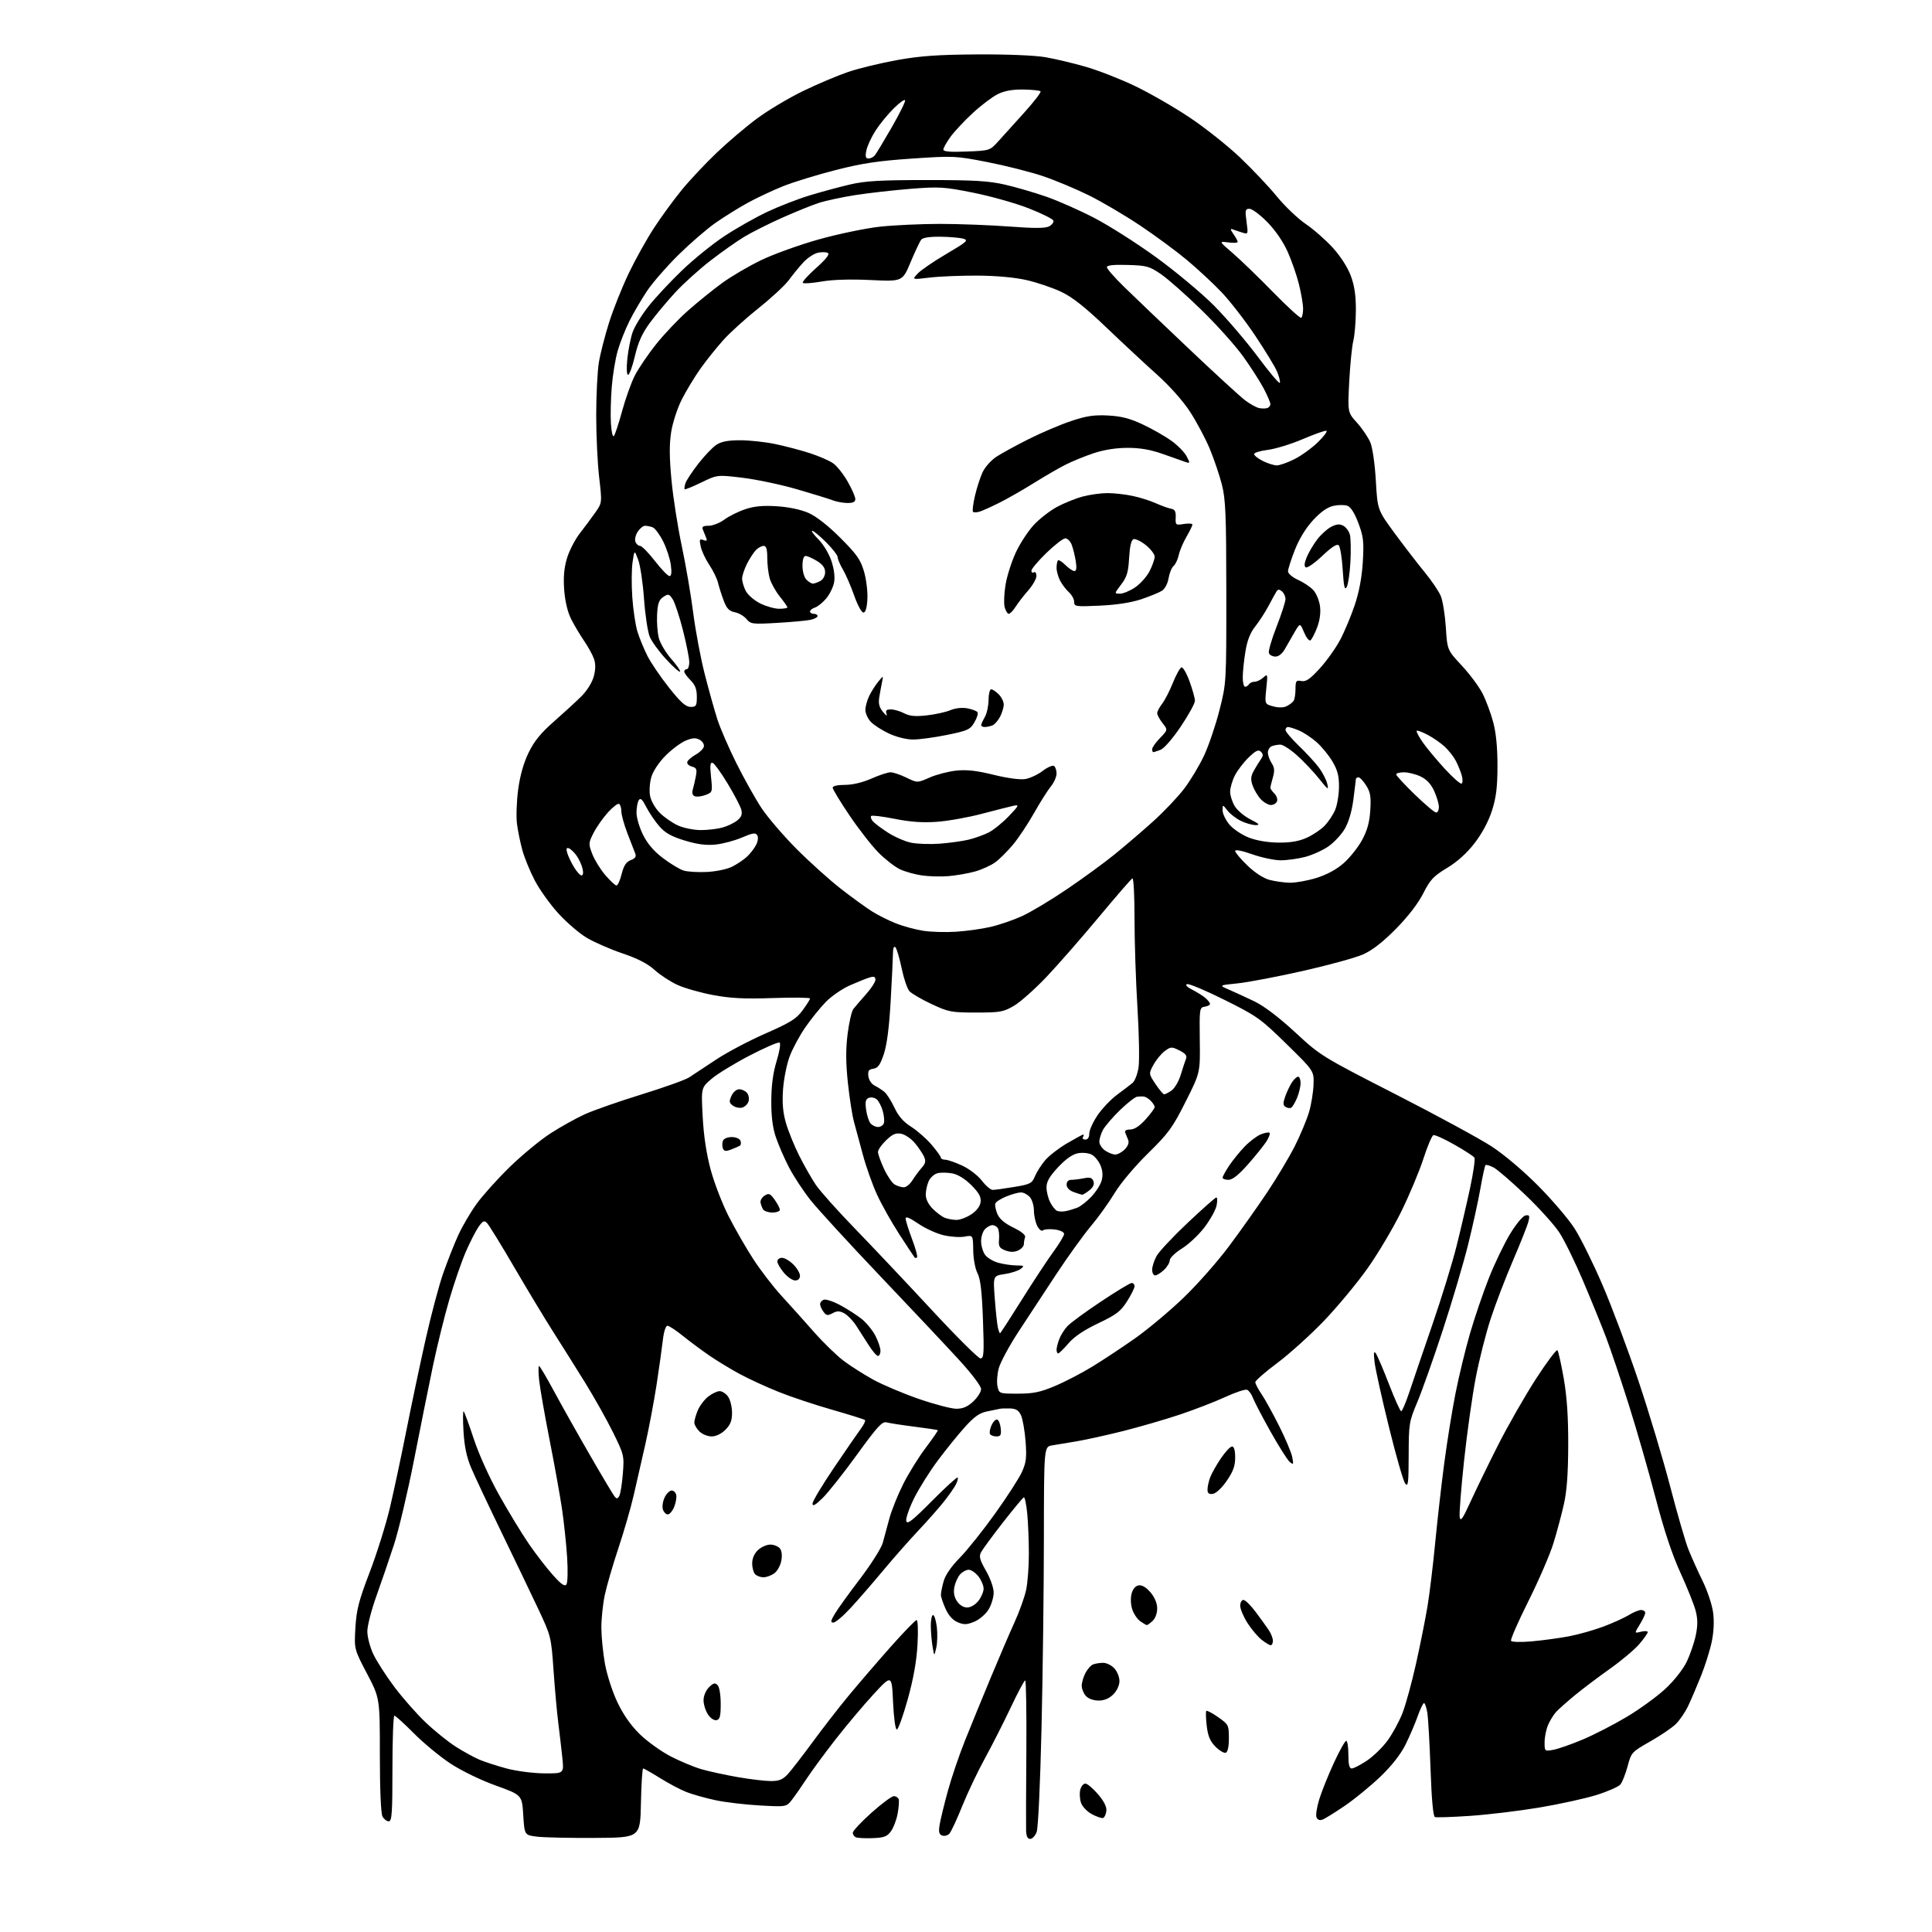 <?xml version="1.0" encoding="UTF-8" standalone="no"?>
<svg 
  version="1.1" 
  xmlns="http://www.w3.org/2000/svg" 
  xmlns:xlink="http://www.w3.org/1999/xlink" 
  xmlns:svg="http://www.w3.org/2000/svg"
  xmlns:rdf="http://www.w3.org/1999/02/22-rdf-syntax-ns#"
  xmlns:cc="http://creativecommons.org/ns#"
  xmlns:dc="http://purl.org/dc/elements/1.1/"
  viewBox="0 0 768 768"
  width="768"
  height="768"
>
<style>svg {background-color: white; }</style>"
<path stroke="none" fill="black" fill-rule="evenodd" d="M236.50,730.60C226.60,730.66 216.25,730.44 213.50,730.10C208.50,729.50 208.50,729.50 208.00,721.52C207.50,713.54 207.50,713.54 197.09,709.79C191.12,707.64 183.45,703.92 179.09,701.06C174.92,698.31 168.36,692.90 164.53,689.03C160.69,685.17 157.20,682.00 156.78,682.00C156.35,682.00 156.00,691.45 156.00,703.00C156.00,720.78 155.78,724.00 154.54,724.00C153.73,724.00 152.60,723.13 152.04,722.07C151.41,720.90 151.00,711.21 151.00,697.58C151.00,675.03 151.00,675.03 145.89,665.29C140.78,655.55 140.78,655.55 141.28,647.02C141.70,639.89 142.63,636.30 146.95,625.00C149.79,617.58 153.39,606.10 154.96,599.50C156.52,592.90 159.45,579.17 161.47,569.00C163.48,558.83 166.94,542.44 169.15,532.59C171.36,522.74 174.53,510.81 176.20,506.09C177.86,501.36 180.51,494.64 182.09,491.15C183.67,487.66 186.95,482.04 189.38,478.65C191.81,475.27 197.78,468.62 202.65,463.88C207.52,459.14 214.80,453.14 218.82,450.54C222.85,447.94 229.00,444.51 232.49,442.93C235.98,441.35 246.12,437.80 255.04,435.05C263.95,432.30 272.46,429.25 273.96,428.27C275.45,427.30 280.23,424.14 284.59,421.25C288.94,418.36 297.80,413.67 304.28,410.84C314.16,406.51 316.55,405.02 319.03,401.64C320.66,399.42 322.00,397.30 322.00,396.92C322.00,396.54 315.36,396.46 307.25,396.74C295.92,397.13 290.42,396.85 283.50,395.56C278.55,394.63 272.20,392.83 269.38,391.55C266.56,390.28 262.44,387.59 260.22,385.58C257.45,383.07 253.44,381.01 247.37,378.96C242.53,377.32 236.13,374.52 233.16,372.74C230.19,370.96 225.12,366.58 221.88,363.01C218.65,359.45 214.46,353.60 212.59,350.01C210.71,346.43 208.49,341.02 207.66,338.00C206.82,334.98 205.85,330.21 205.50,327.42C205.15,324.62 205.36,318.55 205.97,313.92C206.70,308.40 208.12,303.35 210.09,299.27C212.34,294.63 214.94,291.43 220.25,286.77C224.18,283.32 229.09,278.81 231.16,276.75C233.35,274.56 235.39,271.28 236.03,268.90C236.78,266.08 236.81,263.91 236.12,261.92C235.57,260.32 233.80,257.11 232.19,254.76C230.59,252.42 228.27,248.53 227.05,246.12C225.65,243.36 224.63,239.09 224.28,234.57C223.90,229.49 224.22,225.81 225.37,221.95C226.27,218.95 228.57,214.47 230.50,212.00C232.42,209.53 235.20,205.79 236.67,203.69C239.35,199.88 239.35,199.88 238.17,189.69C237.52,184.09 236.99,172.97 237.00,165.00C237.01,157.03 237.48,147.64 238.05,144.14C238.62,140.64 240.46,133.44 242.14,128.14C243.82,122.84 247.36,114.00 250.00,108.50C252.64,103.00 257.16,94.90 260.05,90.50C262.93,86.10 267.86,79.35 271.01,75.50C274.16,71.65 280.38,65.02 284.84,60.77C289.29,56.51 296.53,50.37 300.92,47.12C305.31,43.86 313.54,38.95 319.20,36.20C324.87,33.45 332.96,30.03 337.18,28.59C341.41,27.16 350.19,25.04 356.68,23.87C365.88,22.22 372.93,21.73 388.50,21.63C400.38,21.56 411.37,22.01 415.58,22.74C419.47,23.41 426.67,25.12 431.58,26.54C436.48,27.95 445.23,31.36 451.00,34.11C456.77,36.86 466.56,42.48 472.74,46.60C478.93,50.72 488.00,57.90 492.90,62.57C497.80,67.23 504.42,74.23 507.59,78.12C510.77,82.00 515.91,86.90 519.01,89.01C522.11,91.11 526.95,95.35 529.75,98.42C532.83,101.79 535.68,106.21 536.93,109.54C538.42,113.52 538.99,117.38 538.98,123.29C538.96,127.80 538.51,133.30 537.96,135.50C537.42,137.70 536.69,145.00 536.34,151.71C535.70,163.93 535.70,163.93 539.45,168.07C541.51,170.35 543.88,173.86 544.72,175.86C545.60,177.95 546.54,184.44 546.92,191.11C547.59,202.72 547.59,202.72 554.50,212.11C558.31,217.27 563.64,224.20 566.36,227.50C569.07,230.80 571.94,235.03 572.72,236.90C573.51,238.76 574.41,244.37 574.74,249.34C575.32,258.40 575.32,258.40 581.10,264.60C584.27,268.02 587.99,273.02 589.36,275.73C590.73,278.43 592.63,283.54 593.57,287.07C594.71,291.34 595.28,297.20 595.27,304.50C595.25,312.98 594.75,317.05 593.08,322.24C591.74,326.45 589.15,331.29 586.21,335.11C583.12,339.13 579.34,342.54 575.23,345.02C569.83,348.28 568.51,349.69 565.75,355.15C563.72,359.16 559.71,364.36 554.89,369.25C549.69,374.52 545.50,377.77 541.82,379.40C538.84,380.72 528.10,383.67 517.95,385.96C507.80,388.25 496.12,390.47 492.00,390.90C484.50,391.66 484.50,391.66 488.50,393.39C490.70,394.33 495.25,396.43 498.60,398.04C502.51,399.92 508.36,404.36 514.88,410.39C524.94,419.69 525.37,419.96 554.77,435.00C571.12,443.36 588.33,452.70 593.00,455.76C597.95,458.99 605.67,465.53 611.50,471.42C617.00,476.97 623.45,484.53 625.84,488.22C628.23,491.90 633.24,502.02 636.98,510.71C640.72,519.39 647.18,536.63 651.34,549.01C655.49,561.38 661.17,580.28 663.95,591.01C666.74,601.73 670.00,612.98 671.21,616.00C672.41,619.02 674.93,624.63 676.81,628.45C678.69,632.28 680.57,637.89 680.98,640.93C681.46,644.47 681.26,648.68 680.44,652.63C679.73,656.03 677.82,662.11 676.20,666.15C674.58,670.19 672.28,675.57 671.09,678.10C669.89,680.63 667.65,683.92 666.09,685.41C664.53,686.91 659.94,690.01 655.88,692.31C648.66,696.41 648.47,696.62 647.00,702.11C646.18,705.19 644.88,708.45 644.13,709.36C643.37,710.26 639.10,712.14 634.63,713.54C630.16,714.93 619.98,717.17 612.00,718.51C604.02,719.85 591.65,721.34 584.50,721.83C577.35,722.32 571.01,722.53 570.41,722.31C569.70,722.05 569.08,715.26 568.66,703.20C568.30,692.92 567.72,682.81 567.37,680.75C567.02,678.69 566.44,677.00 566.07,677.00C565.70,677.00 564.56,679.36 563.54,682.25C562.53,685.14 560.35,690.20 558.72,693.50C556.81,697.35 553.25,701.89 548.80,706.17C544.99,709.84 538.63,715.05 534.68,717.76C530.73,720.46 526.70,722.96 525.71,723.32C524.56,723.74 523.71,723.40 523.31,722.37C522.98,721.50 523.49,718.24 524.46,715.14C525.42,712.04 528.03,705.56 530.25,700.75C532.47,695.94 534.67,692.00 535.15,692.00C535.62,692.00 536.00,694.48 536.00,697.50C536.00,701.41 536.38,703.00 537.33,703.00C538.06,703.00 540.75,701.62 543.30,699.93C545.85,698.24 549.55,694.65 551.53,691.96C553.51,689.27 556.19,684.35 557.49,681.03C558.79,677.72 561.23,668.81 562.91,661.25C564.60,653.69 566.64,643.45 567.46,638.50C568.28,633.55 569.64,622.30 570.49,613.50C571.34,604.70 572.94,590.54 574.06,582.04C575.17,573.54 577.19,560.94 578.55,554.04C579.91,547.14 582.53,536.33 584.37,530.00C586.21,523.67 589.59,513.77 591.87,508.00C594.16,502.23 597.94,494.36 600.28,490.51C602.64,486.62 605.35,483.36 606.39,483.16C607.99,482.85 608.16,483.22 607.55,485.65C607.16,487.22 604.41,494.14 601.45,501.04C598.48,507.94 594.50,518.34 592.59,524.16C590.68,529.98 588.00,540.54 586.64,547.62C585.27,554.70 583.18,569.56 581.99,580.63C580.80,591.70 580.02,601.83 580.25,603.13C580.58,605.00 581.49,603.69 584.53,597.00C586.66,592.33 591.59,582.20 595.48,574.50C599.38,566.80 606.13,554.99 610.48,548.25C614.84,541.51 618.71,536.34 619.10,536.75C619.48,537.16 620.61,542.23 621.62,548.00C622.89,555.32 623.43,563.34 623.39,574.50C623.36,585.75 622.85,592.73 621.66,598.00C620.73,602.12 618.85,609.13 617.48,613.57C616.11,618.00 611.64,628.32 607.55,636.50C603.46,644.68 600.36,651.77 600.66,652.26C600.97,652.75 604.62,652.85 608.86,652.47C613.06,652.10 619.65,651.21 623.50,650.49C627.35,649.77 633.61,648.01 637.40,646.58C641.20,645.15 645.75,643.08 647.52,641.99C649.29,640.89 651.47,640.00 652.37,640.00C653.27,640.00 654.00,640.51 654.00,641.13C654.00,641.75 653.02,643.85 651.82,645.78C649.65,649.31 649.65,649.31 652.32,648.63C653.80,648.26 655.00,648.34 655.00,648.80C655.00,649.26 653.48,651.41 651.63,653.57C649.78,655.73 644.49,660.17 639.88,663.44C635.27,666.71 629.02,671.42 626.00,673.92C622.98,676.41 619.66,679.36 618.62,680.47C617.59,681.59 616.13,683.95 615.37,685.72C614.62,687.49 614.00,690.58 614.00,692.58C614.00,696.21 614.01,696.22 617.55,695.56C619.50,695.19 624.76,693.35 629.23,691.46C633.69,689.58 641.54,685.54 646.65,682.49C651.77,679.43 658.65,674.44 661.94,671.39C665.43,668.17 668.97,663.69 670.44,660.68C671.82,657.83 673.45,653.10 674.07,650.17C674.90,646.26 674.90,643.68 674.09,640.45C673.48,638.03 670.76,631.20 668.04,625.28C664.69,617.96 661.51,608.39 658.14,595.50C655.41,585.05 650.62,568.40 647.50,558.50C644.37,548.60 640.27,536.45 638.39,531.50C636.50,526.55 632.38,516.44 629.23,509.02C626.08,501.61 621.89,493.06 619.91,490.02C617.94,486.99 611.85,480.23 606.37,475.00C600.90,469.77 595.20,464.86 593.71,464.08C592.22,463.30 590.78,462.89 590.51,463.16C590.24,463.43 589.31,467.67 588.46,472.58C587.60,477.48 585.38,487.59 583.53,495.02C581.67,502.46 577.14,517.74 573.46,528.97C569.78,540.21 565.24,553.01 563.38,557.42C560.13,565.13 560.00,565.95 559.97,578.47C559.94,589.70 559.75,591.25 558.57,589.70C557.82,588.71 554.91,578.58 552.11,567.20C549.30,555.81 546.74,544.25 546.42,541.50C545.98,537.77 546.11,536.88 546.92,538.00C547.51,538.83 549.87,544.34 552.15,550.25C554.44,556.16 556.62,561.00 557.00,561.00C557.38,561.00 558.86,557.51 560.28,553.25C561.70,548.99 565.81,536.95 569.41,526.50C573.01,516.05 577.31,502.10 578.96,495.50C580.62,488.90 583.04,478.48 584.36,472.35C585.67,466.22 586.46,460.75 586.12,460.19C585.77,459.63 582.20,457.31 578.17,455.03C574.15,452.75 570.38,451.04 569.80,451.23C569.22,451.43 567.44,455.62 565.85,460.54C564.26,465.47 560.31,474.90 557.08,481.50C553.85,488.10 547.77,498.34 543.57,504.26C539.37,510.18 531.56,519.57 526.22,525.14C520.88,530.70 512.57,538.19 507.76,541.79C502.94,545.39 499.00,548.83 499.00,549.43C499.00,550.04 500.11,552.18 501.48,554.18C502.84,556.19 506.00,561.90 508.50,566.89C511.00,571.87 513.33,577.42 513.69,579.22C514.27,582.16 514.17,582.36 512.71,581.16C511.82,580.43 508.39,575.03 505.10,569.16C501.81,563.30 498.65,557.25 498.08,555.72C497.50,554.20 496.44,552.72 495.72,552.45C495.00,552.17 491.05,553.49 486.95,555.38C482.85,557.27 474.72,560.41 468.87,562.36C463.02,564.31 452.90,567.25 446.37,568.89C439.84,570.52 431.57,572.35 428.00,572.94C424.43,573.54 420.04,574.26 418.25,574.56C415.00,575.09 415.00,575.09 414.96,611.30C414.95,631.21 414.53,665.05 414.03,686.50C413.52,708.82 412.69,726.68 412.09,728.25C411.52,729.76 410.36,731.00 409.52,731.00C408.49,731.00 407.96,729.95 407.89,727.75C407.83,725.96 407.87,711.79 407.99,696.25C408.10,680.71 407.89,668.00 407.53,668.00C407.16,668.00 404.59,672.81 401.81,678.70C399.04,684.58 394.41,693.70 391.53,698.95C388.65,704.20 384.58,712.77 382.48,718.00C380.38,723.23 378.10,728.12 377.41,728.89C376.72,729.65 375.42,729.99 374.53,729.65C373.26,729.16 373.04,728.21 373.54,725.26C373.89,723.19 375.34,717.23 376.77,712.00C378.20,706.77 381.25,697.77 383.56,692.00C385.86,686.23 390.47,674.98 393.79,667.00C397.10,659.02 401.39,649.06 403.30,644.86C405.22,640.65 407.29,634.89 407.89,632.06C408.50,629.22 409.00,622.76 408.99,617.70C408.99,612.64 408.70,605.45 408.35,601.72C407.99,597.98 407.38,595.06 406.98,595.22C406.58,595.37 402.85,599.87 398.68,605.21C394.52,610.54 390.62,615.85 390.01,616.99C389.09,618.71 389.43,620.00 391.95,624.41C393.70,627.47 395.00,631.18 395.00,633.12C394.99,634.98 394.08,637.99 392.97,639.81C391.86,641.63 389.34,643.80 387.35,644.63C384.37,645.87 383.21,645.92 380.74,644.89C378.80,644.09 377.10,642.23 375.90,639.58C374.88,637.33 374.04,634.83 374.03,634.00C374.02,633.17 374.50,630.74 375.10,628.59C375.78,626.13 378.14,622.69 381.51,619.27C384.44,616.29 390.77,608.37 395.56,601.68C400.36,594.98 405.18,587.50 406.27,585.05C407.93,581.36 408.17,579.31 407.68,572.94C407.35,568.73 406.54,564.09 405.88,562.64C404.98,560.67 403.90,559.97 401.59,559.88C399.89,559.82 398.05,559.88 397.50,560.01C396.95,560.15 394.70,560.61 392.50,561.04C389.43,561.63 387.38,563.06 383.66,567.16C381.00,570.10 376.13,576.10 372.85,580.50C369.56,584.90 365.29,591.71 363.34,595.64C361.40,599.56 360.01,603.61 360.25,604.64C360.61,606.12 362.68,604.50 370.44,596.68C375.80,591.28 380.41,587.08 380.68,587.34C380.94,587.61 380.62,588.88 379.95,590.16C379.28,591.45 377.13,594.52 375.16,597.00C373.19,599.48 368.62,604.65 364.99,608.50C361.37,612.35 355.05,619.52 350.95,624.44C346.85,629.36 341.09,636.00 338.14,639.19C335.20,642.39 332.11,645.00 331.29,645.00C330.08,645.00 330.18,644.36 331.84,641.55C332.96,639.65 337.48,633.37 341.89,627.59C346.29,621.81 350.35,615.38 350.92,613.29C351.48,611.21 352.66,606.83 353.55,603.57C354.44,600.30 356.91,594.17 359.04,589.93C361.17,585.69 365.20,579.20 368.00,575.50C370.81,571.79 372.96,568.65 372.80,568.52C372.63,568.38 368.45,567.76 363.50,567.13C358.55,566.50 353.57,565.73 352.43,565.42C350.70,564.95 348.79,567.03 340.67,578.24C335.34,585.60 329.18,593.37 326.99,595.51C324.09,598.34 323.00,598.94 323.00,597.70C323.00,596.77 326.87,590.30 331.60,583.33C336.32,576.36 341.13,569.39 342.27,567.84C343.42,566.29 344.12,564.79 343.83,564.50C343.54,564.20 337.72,562.38 330.90,560.43C324.08,558.49 314.47,555.29 309.54,553.31C304.61,551.34 297.64,548.13 294.04,546.18C290.44,544.23 285.02,540.94 282.00,538.87C278.98,536.80 274.25,533.29 271.50,531.07C268.75,528.84 265.97,527.02 265.32,527.01C264.63,527.00 263.87,529.37 263.49,532.75C263.12,535.91 262.00,543.90 260.99,550.50C259.97,557.10 257.98,567.67 256.56,574.00C255.13,580.33 253.03,589.55 251.88,594.50C250.74,599.45 248.00,608.90 245.80,615.50C243.60,622.10 241.18,630.42 240.42,634.00C239.66,637.58 239.04,643.42 239.05,647.00C239.06,650.58 239.70,657.03 240.47,661.34C241.25,665.71 243.44,672.50 245.42,676.66C247.77,681.61 250.78,685.91 254.31,689.35C257.24,692.22 262.76,696.19 266.57,698.17C270.38,700.15 275.98,702.48 279.00,703.34C282.02,704.20 288.50,705.60 293.38,706.45C298.27,707.30 304.14,708.00 306.44,708.00C309.73,708.00 311.17,707.41 313.16,705.25C314.55,703.74 318.99,698.00 323.03,692.50C327.06,687.00 333.54,678.66 337.43,673.96C341.32,669.27 348.77,660.60 353.99,654.71C359.22,648.82 363.89,644.00 364.38,644.00C364.87,644.00 365.03,648.32 364.72,653.75C364.35,660.35 363.10,667.38 360.84,675.50C359.00,682.10 357.05,687.50 356.50,687.50C355.92,687.50 355.29,682.85 355.00,676.56C354.50,665.63 354.50,665.63 347.19,673.56C343.17,677.93 336.38,686.00 332.09,691.50C327.81,697.00 322.68,703.98 320.69,707.00C318.71,710.02 316.08,713.80 314.85,715.39C312.62,718.28 312.62,718.28 302.06,717.70C296.25,717.38 288.29,716.44 284.37,715.60C280.44,714.76 275.27,713.30 272.87,712.36C270.46,711.42 265.75,708.92 262.39,706.82C259.03,704.72 256.01,703.00 255.67,703.00C255.33,703.00 254.93,709.19 254.78,716.75C254.50,730.50 254.50,730.50 236.50,730.60zM346.90,730.69C343.93,730.80 340.94,730.65 340.25,730.36C339.56,730.07 339.00,729.25 339.00,728.54C339.00,727.83 342.33,724.26 346.40,720.62C350.47,716.98 354.48,714.00 355.32,714.00C356.15,714.00 357.02,714.55 357.24,715.23C357.47,715.91 357.28,718.50 356.82,720.98C356.36,723.47 355.16,726.62 354.14,728.00C352.61,730.07 351.37,730.53 346.90,730.69zM438.49,722.68C437.94,722.86 435.93,722.18 434.04,721.16C432.13,720.14 430.21,718.12 429.71,716.62C429.21,715.13 429.08,712.81 429.42,711.46C429.76,710.11 430.67,709.00 431.44,709.00C432.21,709.00 434.47,710.90 436.47,713.23C438.90,716.08 439.99,718.26 439.79,719.90C439.63,721.25 439.05,722.49 438.49,722.68zM216.35,704.94C224.20,705.00 224.20,705.00 223.54,698.75C223.18,695.31 222.46,689.12 221.94,685.00C221.41,680.88 220.56,671.42 220.04,663.99C219.10,650.62 219.04,650.38 213.92,639.49C211.07,633.45 204.49,619.73 199.29,609.00C194.09,598.27 188.70,586.80 187.30,583.50C185.51,579.28 184.60,574.97 184.25,569.00C183.97,564.33 184.00,560.74 184.31,561.03C184.63,561.32 186.45,566.27 188.35,572.03C190.36,578.14 194.60,587.50 198.53,594.50C202.23,601.10 207.54,609.82 210.34,613.88C213.14,617.94 217.43,623.49 219.87,626.20C223.18,629.88 224.52,630.80 225.18,629.81C225.66,629.09 225.78,624.23 225.44,619.00C225.10,613.77 224.20,605.23 223.43,600.00C222.66,594.77 220.44,582.40 218.49,572.50C216.54,562.60 214.67,551.91 214.33,548.75C213.99,545.59 213.97,543.00 214.27,543.00C214.58,543.00 217.19,547.39 220.07,552.75C222.96,558.11 229.34,569.48 234.26,578.00C239.17,586.52 243.68,594.09 244.27,594.81C245.15,595.89 245.50,595.86 246.18,594.64C246.64,593.82 247.27,589.86 247.59,585.83C248.16,578.67 248.07,578.29 243.70,569.41C241.23,564.41 236.18,555.41 232.46,549.41C228.74,543.41 223.05,534.35 219.81,529.27C216.57,524.19 209.65,512.71 204.43,503.77C199.21,494.82 194.33,486.90 193.60,486.17C192.48,485.05 191.93,485.30 190.26,487.66C189.16,489.22 186.89,493.65 185.21,497.50C183.53,501.35 180.57,509.90 178.64,516.50C176.71,523.10 173.76,535.02 172.09,543.00C170.42,550.98 167.03,567.85 164.55,580.50C162.07,593.15 158.50,608.23 156.62,614.00C154.74,619.77 151.58,629.00 149.61,634.50C147.63,640.00 146.02,646.30 146.02,648.50C146.02,650.70 147.08,654.75 148.37,657.50C149.66,660.25 153.41,666.10 156.71,670.50C160.00,674.90 165.59,681.25 169.13,684.62C172.67,687.99 178.04,692.33 181.08,694.27C184.12,696.22 188.38,698.56 190.55,699.49C192.72,700.41 197.65,702.00 201.50,703.03C205.35,704.05 212.03,704.91 216.35,704.94zM487.25,696.75C486.57,696.98 484.73,695.89 483.17,694.33C481.03,692.18 480.18,690.17 479.69,686.05C479.34,683.06 479.27,680.40 479.54,680.13C479.81,679.86 481.93,680.98 484.26,682.62C488.35,685.49 488.50,685.79 488.50,690.96C488.50,694.36 488.04,696.49 487.25,696.75zM284.81,683.79C283.84,683.98 282.39,683.00 281.40,681.48C280.45,680.03 279.67,677.50 279.67,675.87C279.67,674.15 280.58,671.98 281.82,670.73C283.55,669.01 284.23,668.83 285.23,669.83C285.96,670.56 286.49,673.66 286.49,677.27C286.50,682.27 286.18,683.52 284.81,683.79zM436.70,676.00C434.69,676.00 432.64,675.26 431.65,674.17C430.74,673.17 430.00,671.34 430.00,670.12C430.00,668.90 430.66,666.63 431.46,665.07C432.27,663.52 433.65,661.96 434.54,661.62C435.44,661.28 437.23,661.00 438.54,661.00C439.85,661.00 441.84,661.98 442.96,663.19C444.08,664.39 445.00,666.66 445.00,668.23C445.00,669.93 444.01,672.08 442.55,673.55C440.90,675.19 438.97,676.00 436.70,676.00zM372.18,655.00C371.38,658.50 371.38,658.50 370.70,654.50C370.33,652.30 370.02,648.59 370.01,646.25C370.00,643.91 370.41,642.00 370.91,642.00C371.40,642.00 372.08,644.14 372.40,646.75C372.72,649.36 372.62,653.08 372.18,655.00zM505.13,654.00C504.66,654.00 503.02,653.02 501.50,651.82C499.98,650.62 497.44,647.61 495.86,645.12C494.29,642.64 493.00,639.57 493.00,638.30C493.00,637.04 493.58,636.00 494.29,636.00C495.01,636.00 497.18,638.14 499.13,640.75C501.09,643.36 503.43,646.61 504.34,647.97C505.25,649.33 506.00,651.24 506.00,652.22C506.00,653.20 505.61,654.00 505.13,654.00zM455.89,646.00C455.65,646.00 454.48,645.32 453.30,644.50C452.12,643.67 450.67,641.53 450.09,639.75C449.47,637.84 449.36,635.26 449.83,633.50C450.34,631.58 451.38,630.39 452.68,630.20C453.99,630.00 455.69,631.03 457.37,633.02C459.04,635.01 460.00,637.35 460.00,639.42C460.00,641.32 459.23,643.38 458.17,644.35C457.17,645.26 456.14,646.00 455.89,646.00zM384.45,639.00C385.86,639.00 387.72,637.91 388.93,636.37C390.07,634.92 391.00,632.73 391.00,631.50C391.00,630.27 390.07,628.08 388.93,626.63C387.79,625.19 386.06,624.00 385.08,624.00C384.11,624.00 382.57,624.82 381.67,625.82C380.76,626.81 379.74,629.06 379.39,630.80C378.96,632.96 379.28,634.78 380.40,636.49C381.40,638.02 382.99,639.00 384.45,639.00zM303.48,627.00C302.33,627.00 300.86,626.46 300.20,625.80C299.54,625.14 299.00,623.19 299.00,621.47C299.00,619.50 299.85,617.55 301.31,616.17C302.59,614.98 304.78,614.00 306.19,614.00C307.60,614.00 309.31,614.67 309.99,615.49C310.77,616.43 310.99,618.26 310.57,620.46C310.21,622.38 308.94,624.63 307.74,625.47C306.54,626.31 304.62,627.00 303.48,627.00zM265.45,602.00C264.72,602.00 263.85,601.11 263.51,600.02C263.16,598.92 263.47,596.79 264.20,595.27C264.93,593.74 266.19,592.50 267.00,592.50C267.81,592.50 268.63,593.32 268.82,594.33C269.02,595.34 268.63,597.47 267.97,599.08C267.30,600.69 266.17,602.00 265.45,602.00zM482.16,593.82C480.56,594.06 480.00,593.62 480.00,592.13C480.00,591.03 480.47,588.86 481.05,587.32C481.62,585.77 483.53,582.36 485.30,579.75C487.06,577.14 489.06,575.00 489.75,575.00C490.56,575.00 491.00,576.54 491.00,579.39C491.00,582.73 490.20,584.94 487.66,588.64C485.73,591.45 483.40,593.63 482.16,593.82zM282.86,571.00C281.29,571.00 279.10,570.10 278.00,569.00C276.90,567.90 276.00,566.31 276.00,565.47C276.00,564.63 276.62,562.45 277.38,560.64C278.14,558.82 280.00,556.36 281.51,555.17C283.03,553.98 285.08,553.00 286.08,553.00C287.07,553.00 288.59,554.00 289.44,555.22C290.30,556.44 291.00,559.31 291.00,561.59C291.00,564.73 290.36,566.36 288.36,568.36C286.74,569.98 284.62,571.00 282.86,571.00zM396.12,571.00C395.02,571.00 393.86,570.58 393.55,570.07C393.23,569.57 393.51,567.98 394.16,566.55C394.81,565.12 395.83,564.11 396.42,564.30C397.02,564.50 397.64,566.08 397.81,567.83C398.07,570.44 397.77,571.00 396.12,571.00zM380.14,560.00C382.79,560.00 384.64,559.20 386.89,557.10C388.60,555.50 390.00,553.28 390.00,552.17C390.00,551.01 386.24,546.03 381.25,540.59C376.44,535.34 362.38,520.39 350.00,507.38C337.62,494.37 325.15,480.77 322.27,477.16C319.39,473.55 315.51,467.65 313.64,464.05C311.77,460.45 309.41,455.02 308.40,452.00C307.12,448.20 306.57,443.73 306.60,437.50C306.64,431.36 307.31,426.36 308.73,421.75C309.89,417.99 310.40,414.75 309.90,414.44C309.40,414.13 304.05,416.45 298.00,419.59C291.96,422.73 285.14,426.90 282.86,428.85C278.71,432.40 278.71,432.40 279.33,443.95C279.73,451.51 280.83,458.78 282.51,465.00C283.92,470.23 287.13,478.55 289.65,483.50C292.17,488.45 296.58,496.12 299.46,500.55C302.34,504.98 307.36,511.50 310.61,515.05C313.87,518.60 319.65,525.04 323.45,529.36C327.26,533.68 332.65,538.93 335.44,541.01C338.22,543.10 343.55,546.47 347.27,548.51C350.99,550.54 359.09,553.96 365.27,556.10C371.45,558.24 378.14,559.99 380.14,560.00zM404.65,554.00C410.73,554.00 413.49,553.43 419.32,550.98C423.27,549.32 429.98,545.84 434.24,543.23C438.50,540.63 446.14,535.58 451.21,532.00C456.28,528.42 464.88,521.23 470.33,516.01C475.78,510.80 483.94,501.57 488.46,495.51C492.99,489.46 499.85,479.77 503.71,474.00C507.57,468.23 512.56,459.87 514.79,455.43C517.01,451.00 519.54,444.92 520.40,441.93C521.27,438.95 522.05,434.07 522.15,431.10C522.33,425.70 522.33,425.70 511.40,415.00C501.11,404.92 499.68,403.90 486.87,397.52C479.39,393.79 472.65,390.95 471.88,391.21C471.02,391.50 471.82,392.35 474.00,393.46C475.93,394.44 478.29,395.93 479.25,396.78C480.21,397.62 481.00,398.66 481.00,399.09C481.00,399.51 480.05,400.00 478.88,400.18C476.84,400.49 476.77,400.96 476.93,413.45C477.11,426.40 477.11,426.40 471.30,437.95C466.12,448.26 464.51,450.47 456.33,458.50C451.05,463.67 445.41,470.40 443.05,474.31C440.79,478.06 436.59,483.91 433.72,487.31C430.84,490.72 424.62,499.35 419.89,506.50C415.17,513.65 408.35,524.04 404.73,529.58C401.12,535.13 397.65,541.58 397.02,543.92C396.39,546.25 396.17,549.48 396.52,551.08C397.16,553.99 397.19,554.00 404.65,554.00zM389.77,540.00C391.10,540.00 391.23,537.99 390.74,524.62C390.33,513.32 389.75,508.42 388.57,506.13C387.65,504.35 386.92,500.41 386.87,496.98C386.78,490.95 386.78,490.95 383.42,491.58C381.57,491.93 377.77,491.66 374.98,490.99C372.18,490.32 367.67,488.24 364.95,486.37C361.67,484.11 360.00,483.44 360.00,484.36C360.00,485.13 361.14,488.80 362.54,492.51C363.94,496.22 364.84,499.50 364.54,499.79C364.24,500.09 363.83,500.15 363.62,499.92C363.41,499.69 360.67,495.56 357.55,490.74C354.42,485.92 350.38,478.72 348.57,474.74C346.75,470.76 344.25,463.68 343.00,459.00C341.75,454.32 340.16,448.43 339.46,445.91C338.77,443.39 337.68,436.40 337.04,430.38C336.21,422.49 336.18,417.10 336.93,411.08C337.51,406.49 338.53,402.00 339.21,401.12C339.89,400.23 342.14,397.60 344.22,395.27C346.30,392.95 348.00,390.33 348.00,389.45C348.00,388.27 347.42,388.04 345.75,388.54C344.51,388.90 340.97,390.32 337.88,391.68C334.79,393.04 330.45,396.03 328.23,398.33C326.01,400.62 322.36,405.15 320.12,408.39C317.88,411.62 315.09,416.80 313.92,419.89C312.76,422.97 311.57,428.90 311.27,433.05C310.89,438.54 311.21,442.21 312.45,446.49C313.40,449.73 315.76,455.56 317.72,459.44C319.67,463.32 322.63,468.52 324.31,471.00C325.98,473.48 333.02,481.35 339.95,488.50C346.88,495.65 360.58,510.16 370.40,520.75C380.21,531.34 388.93,540.00 389.77,540.00zM349.01,539.00C348.47,539.00 346.82,537.09 345.34,534.75C343.87,532.41 341.60,528.88 340.30,526.90C339.00,524.92 336.88,522.74 335.59,522.05C333.73,521.06 332.78,521.05 330.95,522.02C329.00,523.07 328.46,522.98 327.33,521.44C326.60,520.44 326.00,519.08 326.00,518.42C326.00,517.75 326.65,516.96 327.45,516.66C328.25,516.35 331.18,517.31 333.96,518.80C336.73,520.28 340.58,522.76 342.51,524.29C344.43,525.83 346.90,528.85 348.00,531.00C349.10,533.16 350.00,535.84 350.00,536.96C350.00,538.08 349.56,539.00 349.01,539.00zM420.65,538.00C420.29,538.00 420.00,537.35 420.00,536.57C420.00,535.78 420.48,533.86 421.07,532.32C421.65,530.77 423.12,528.45 424.32,527.16C425.52,525.87 431.50,521.48 437.62,517.41C443.73,513.33 449.24,510.00 449.87,510.00C450.49,510.00 451.00,510.59 451.00,511.30C451.00,512.02 449.66,514.72 448.02,517.30C445.50,521.29 443.77,522.60 436.59,526.02C430.91,528.71 427.00,531.35 424.72,534.02C422.84,536.21 421.01,538.00 420.65,538.00zM397.53,530.00C397.70,530.00 401.57,524.04 406.13,516.75C410.69,509.46 416.36,500.86 418.71,497.64C421.07,494.42 423.00,491.20 423.00,490.50C423.00,489.77 421.38,489.01 419.25,488.74C417.19,488.48 415.09,488.64 414.59,489.09C414.07,489.56 413.09,488.80 412.34,487.35C411.60,485.93 411.00,483.17 411.00,481.21C411.00,479.26 410.26,476.83 409.35,475.83C408.43,474.82 406.87,474.00 405.87,474.00C404.86,474.00 402.27,474.71 400.10,475.58C397.93,476.45 395.94,477.71 395.68,478.38C395.43,479.05 395.78,480.93 396.46,482.55C397.31,484.55 399.37,486.31 402.85,488.00C406.10,489.58 407.80,490.99 407.49,491.83C407.22,492.56 407.00,493.81 407.00,494.60C407.00,495.40 405.97,496.51 404.72,497.08C403.14,497.80 401.59,497.79 399.65,497.06C397.27,496.15 396.89,495.50 397.13,492.73C397.28,490.94 397.07,488.92 396.65,488.24C396.23,487.56 395.27,487.00 394.51,487.00C393.76,487.00 392.44,487.71 391.57,488.57C390.71,489.44 390.00,491.59 390.00,493.35C390.00,495.11 390.69,497.54 391.53,498.74C392.37,499.94 394.73,501.39 396.78,501.96C398.83,502.52 402.07,503.01 404.00,503.03C407.17,503.06 407.33,503.19 405.70,504.43C404.72,505.17 401.85,506.10 399.33,506.47C394.75,507.16 394.75,507.16 395.45,516.33C395.83,521.37 396.38,526.51 396.68,527.75C396.97,528.99 397.36,530.00 397.53,530.00zM316.09,509.00C315.04,509.00 313.01,507.62 311.59,505.92C310.17,504.23 309.00,502.21 309.00,501.42C309.00,500.64 309.84,500.00 310.86,500.00C311.89,500.00 313.91,501.19 315.36,502.64C316.81,504.09 318.00,506.11 318.00,507.14C318.00,508.30 317.29,509.00 316.09,509.00zM459.19,507.00C458.53,507.00 458.00,505.98 458.00,504.73C458.00,503.49 458.79,501.04 459.75,499.29C460.71,497.55 466.29,491.59 472.15,486.06C478.01,480.53 483.13,476.00 483.53,476.00C483.93,476.00 483.96,477.43 483.62,479.17C483.27,480.92 481.13,484.79 478.87,487.79C476.61,490.78 472.56,494.60 469.88,496.27C467.19,497.94 465.00,500.05 465.00,500.98C465.00,501.90 463.96,503.63 462.69,504.83C461.41,506.02 459.84,507.00 459.19,507.00zM380.10,484.94C381.53,484.97 384.23,483.97 386.10,482.72C388.28,481.26 389.61,479.48 389.81,477.78C390.04,475.78 389.13,474.13 386.12,471.12C383.60,468.60 380.79,466.86 378.56,466.45C376.61,466.08 373.96,466.04 372.68,466.37C371.39,466.69 369.82,468.11 369.17,469.52C368.53,470.94 368.00,473.36 368.00,474.91C368.00,476.65 369.05,478.78 370.75,480.48C372.26,482.00 374.40,483.61 375.50,484.06C376.60,484.51 378.67,484.90 380.10,484.94zM307.06,482.00C305.44,482.00 303.77,481.44 303.34,480.75C302.91,480.06 302.45,478.81 302.32,477.97C302.19,477.12 302.94,475.90 303.99,475.24C305.63,474.21 306.19,474.45 307.95,476.93C309.08,478.51 310.00,480.30 310.00,480.90C310.00,481.51 308.68,482.00 307.06,482.00zM423.71,481.43C424.92,481.19 426.94,480.58 428.21,480.09C429.47,479.60 431.97,477.66 433.77,475.78C435.56,473.91 437.42,471.01 437.90,469.36C438.48,467.33 438.34,465.33 437.46,463.25C436.75,461.55 435.18,459.63 433.98,458.99C432.75,458.33 430.34,458.09 428.51,458.43C426.34,458.84 423.67,460.72 420.61,463.98C417.19,467.65 416.00,469.71 416.00,472.01C416.00,473.71 416.67,476.39 417.48,477.96C418.29,479.53 419.53,481.06 420.23,481.35C420.93,481.64 422.49,481.68 423.71,481.43zM430.14,474.92C429.79,474.88 428.26,474.39 426.75,473.84C425.06,473.22 424.00,472.10 424.00,470.92C424.00,469.71 424.69,469.00 425.88,469.00C426.91,469.00 429.15,468.72 430.86,468.38C433.28,467.89 434.12,468.15 434.65,469.53C435.11,470.74 434.60,471.91 433.06,473.16C431.80,474.17 430.49,474.96 430.14,474.92zM394.61,473.00C395.44,473.00 399.26,472.48 403.11,471.84C409.53,470.78 410.21,470.44 411.40,467.59C412.11,465.89 413.93,463.03 415.44,461.24C416.96,459.45 420.87,456.41 424.15,454.49C427.43,452.57 430.33,451.00 430.61,451.00C430.89,451.00 430.84,451.45 430.50,452.00C430.16,452.55 430.58,453.00 431.44,453.00C432.42,453.00 433.00,452.11 433.00,450.61C433.00,449.30 434.46,446.05 436.25,443.40C438.04,440.74 441.52,437.06 444.00,435.22C446.48,433.38 449.26,431.26 450.18,430.51C451.10,429.76 452.19,426.97 452.59,424.32C452.99,421.67 452.80,410.95 452.15,400.50C451.51,390.05 450.98,374.15 450.99,365.17C451.00,356.18 450.62,348.98 450.16,349.17C449.70,349.35 443.71,356.25 436.85,364.50C429.98,372.75 420.62,383.46 416.03,388.30C411.44,393.14 405.62,398.31 403.10,399.80C398.89,402.27 397.61,402.50 388.00,402.50C378.16,402.50 377.05,402.29 370.29,399.12C366.32,397.26 362.37,394.96 361.51,394.01C360.65,393.07 359.26,388.96 358.42,384.90C357.57,380.83 356.46,377.07 355.94,376.55C355.35,375.96 354.99,376.89 354.96,379.05C354.94,380.95 354.53,389.48 354.05,398.00C353.47,408.33 352.56,415.34 351.34,419.00C349.90,423.31 349.00,424.57 347.19,424.83C345.34,425.09 344.94,425.68 345.19,427.80C345.37,429.30 346.43,430.92 347.64,431.52C348.82,432.10 350.58,433.24 351.55,434.04C352.52,434.84 354.32,437.66 355.55,440.30C357.10,443.65 359.10,445.95 362.18,447.90C364.60,449.43 368.25,452.64 370.29,455.02C372.33,457.41 374.00,459.73 374.00,460.18C374.00,460.63 374.79,461.00 375.75,461.01C376.71,461.02 379.76,462.07 382.51,463.35C385.30,464.65 388.76,467.31 390.31,469.34C391.85,471.35 393.78,473.00 394.61,473.00zM359.23,471.97C360.18,471.99 361.72,470.76 362.66,469.25C363.60,467.74 365.26,465.49 366.35,464.26C367.94,462.46 368.12,461.57 367.29,459.73C366.71,458.47 365.07,456.05 363.63,454.34C362.20,452.63 359.78,450.99 358.26,450.69C356.10,450.27 354.79,450.83 352.25,453.27C350.46,454.99 349.00,457.09 349.01,457.95C349.02,458.80 350.10,461.82 351.42,464.65C352.73,467.48 354.64,470.28 355.66,470.87C356.67,471.46 358.28,471.95 359.23,471.97zM488.33,469.00C487.05,469.00 486.00,468.61 486.00,468.14C486.00,467.67 487.17,465.53 488.60,463.39C490.03,461.25 492.79,457.84 494.74,455.81C496.69,453.78 499.58,451.59 501.17,450.93C502.76,450.27 504.33,450.00 504.66,450.32C504.98,450.65 504.41,452.22 503.37,453.82C502.34,455.41 499.06,459.48 496.08,462.86C492.36,467.07 489.93,469.00 488.33,469.00zM443.25,458.95C444.21,458.98 445.93,458.07 447.08,456.92C448.38,455.62 448.90,454.22 448.48,453.17C448.11,452.25 447.58,450.94 447.30,450.25C446.97,449.45 447.68,449.00 449.28,449.00C450.91,449.00 453.01,447.63 455.38,445.00C457.37,442.80 459.00,440.58 459.00,440.07C459.00,439.56 458.29,438.44 457.43,437.57C456.56,436.71 455.33,435.95 454.68,435.88C454.03,435.82 452.82,435.85 452.00,435.96C451.18,436.07 448.10,438.48 445.17,441.33C442.24,444.17 439.21,447.72 438.42,449.20C437.64,450.69 437.00,452.77 437.00,453.83C437.00,454.89 438.01,456.46 439.25,457.33C440.49,458.19 442.29,458.92 443.25,458.95zM290.61,456.96C288.49,457.76 287.81,457.67 287.36,456.49C287.04,455.67 287.05,454.32 287.36,453.50C287.69,452.64 289.18,452.00 290.86,452.00C292.51,452.00 294.03,452.64 294.35,453.47C294.66,454.28 294.55,455.16 294.10,455.44C293.65,455.71 292.08,456.40 290.61,456.96zM349.02,448.00C349.99,448.00 351.03,447.36 351.33,446.57C351.63,445.79 351.45,443.59 350.92,441.68C350.40,439.78 349.30,437.67 348.50,437.00C347.69,436.33 346.29,436.06 345.38,436.41C344.10,436.90 343.86,437.92 344.28,441.06C344.58,443.27 345.37,445.74 346.03,446.54C346.70,447.34 348.04,448.00 349.02,448.00zM295.01,440.29C293.96,440.56 292.30,440.21 291.34,439.50C289.85,438.42 289.76,437.82 290.77,435.61C291.44,434.13 292.78,433.00 293.86,433.00C294.90,433.00 296.30,433.65 296.96,434.45C297.62,435.25 297.89,436.78 297.55,437.84C297.21,438.91 296.07,440.01 295.01,440.29zM513.30,440.31C512.81,440.62 511.80,440.50 511.07,440.04C510.00,439.38 509.96,438.55 510.88,435.90C511.52,434.08 512.72,431.56 513.54,430.29C514.37,429.03 515.49,428.00 516.02,428.00C516.56,428.00 517.00,429.14 517.00,430.53C517.00,431.92 516.37,434.57 515.60,436.41C514.83,438.25 513.80,440.01 513.30,440.31zM462.79,435.00C463.21,435.00 464.54,434.31 465.75,433.46C466.96,432.62 468.59,429.80 469.38,427.21C470.16,424.62 471.10,421.76 471.47,420.86C471.95,419.66 471.23,418.76 468.85,417.57C465.76,416.03 465.41,416.05 463.03,417.80C461.64,418.82 459.62,421.27 458.55,423.23C456.60,426.79 456.60,426.79 459.31,430.90C460.81,433.15 462.37,435.00 462.79,435.00zM380.00,370.38C384.12,370.12 390.30,369.26 393.73,368.47C397.16,367.68 402.78,365.76 406.23,364.19C409.68,362.62 417.68,357.84 424.00,353.55C430.32,349.27 438.88,343.04 443.00,339.69C447.12,336.35 454.03,330.44 458.34,326.56C462.65,322.68 468.23,316.80 470.74,313.50C473.25,310.20 476.81,304.26 478.66,300.30C480.50,296.34 483.25,288.24 484.76,282.30C487.50,271.50 487.50,271.49 487.48,235.50C487.46,204.67 487.21,198.52 485.73,192.67C484.77,188.92 482.59,182.48 480.89,178.38C479.18,174.28 475.65,167.66 473.05,163.67C470.23,159.35 464.95,153.41 459.98,148.96C455.39,144.86 446.33,136.42 439.83,130.21C431.25,122.01 426.31,118.12 421.80,115.98C418.38,114.37 412.19,112.27 408.04,111.33C403.33,110.26 396.00,109.60 388.50,109.56C381.90,109.53 373.35,109.88 369.50,110.35C362.50,111.20 362.50,111.20 364.79,108.75C366.04,107.40 371.19,103.88 376.22,100.93C384.37,96.14 385.10,95.48 382.93,94.88C381.59,94.51 377.52,94.15 373.87,94.10C369.67,94.04 366.87,94.46 366.22,95.25C365.66,95.94 363.75,99.97 361.98,104.21C358.76,111.92 358.76,111.92 346.11,111.32C338.06,110.93 330.98,111.15 326.62,111.91C322.85,112.56 319.48,112.81 319.13,112.45C318.78,112.10 321.16,109.44 324.40,106.56C328.25,103.13 329.90,101.05 329.13,100.58C328.48,100.18 326.68,100.13 325.13,100.47C323.57,100.81 320.97,102.53 319.34,104.30C317.71,106.06 315.13,109.21 313.60,111.31C312.07,113.40 306.66,118.41 301.59,122.45C296.52,126.49 290.21,132.20 287.56,135.15C284.91,138.09 280.82,143.20 278.47,146.50C276.13,149.80 272.78,155.32 271.04,158.76C269.28,162.22 267.39,168.02 266.80,171.76C266.03,176.66 266.07,181.90 266.94,191.00C267.59,197.88 269.43,209.58 271.01,217.02C272.59,224.46 274.64,236.38 275.55,243.52C276.46,250.66 278.53,261.68 280.15,268.00C281.76,274.32 284.03,282.43 285.18,286.00C286.34,289.57 289.74,297.42 292.75,303.44C295.75,309.45 300.20,317.40 302.63,321.10C305.07,324.80 311.33,332.12 316.55,337.37C321.77,342.63 329.75,349.80 334.27,353.32C338.80,356.84 344.42,360.91 346.76,362.37C349.10,363.84 353.35,365.95 356.20,367.08C359.04,368.20 363.88,369.51 366.94,369.99C370.00,370.48 375.88,370.65 380.00,370.38zM245.06,352.00C245.56,352.00 246.49,349.94 247.12,347.42C247.97,344.05 248.93,342.60 250.74,341.91C252.55,341.22 253.02,340.51 252.50,339.24C252.11,338.28 250.72,334.68 249.40,331.23C248.08,327.78 247.00,323.87 247.00,322.54C247.00,321.21 246.60,319.87 246.11,319.57C245.62,319.26 243.61,320.79 241.65,322.96C239.69,325.13 237.13,328.79 235.96,331.08C233.92,335.07 233.90,335.45 235.44,339.48C236.33,341.80 238.65,345.57 240.60,347.85C242.56,350.13 244.56,352.00 245.06,352.00zM512.64,350.90C514.92,350.95 519.70,350.10 523.25,349.01C527.44,347.71 531.26,345.64 534.14,343.11C536.57,340.97 539.85,336.85 541.43,333.95C543.51,330.13 544.40,326.91 544.71,322.10C545.05,316.69 544.76,314.91 543.08,312.25C541.95,310.46 540.57,309.00 540.01,309.00C539.46,309.00 538.99,309.34 538.97,309.75C538.95,310.16 538.51,313.83 537.98,317.90C537.38,322.52 536.10,326.86 534.57,329.47C533.23,331.76 530.29,334.92 528.04,336.47C525.79,338.03 521.61,339.91 518.76,340.65C515.90,341.39 511.52,341.99 509.03,341.98C506.54,341.97 501.46,340.89 497.75,339.58C493.68,338.14 491.00,337.63 491.00,338.28C491.00,338.88 493.19,341.48 495.86,344.05C498.79,346.88 502.26,349.14 504.61,349.76C506.75,350.33 510.37,350.84 512.64,350.90zM377.00,348.28C373.98,348.53 369.22,348.40 366.43,347.99C363.64,347.59 359.72,346.49 357.73,345.54C355.74,344.60 351.95,341.66 349.31,339.02C346.66,336.37 341.46,329.72 337.75,324.23C334.04,318.74 331.00,313.74 331.00,313.12C331.00,312.45 332.94,312.00 335.88,312.00C338.90,312.00 342.90,311.05 346.40,309.50C349.51,308.12 352.93,307.00 354.00,307.00C355.07,307.00 357.91,307.95 360.31,309.12C364.67,311.24 364.67,311.24 369.55,309.08C372.23,307.90 376.99,306.66 380.12,306.33C384.30,305.89 388.27,306.34 394.96,307.99C400.37,309.33 405.49,310.02 407.53,309.69C409.41,309.38 412.52,307.94 414.44,306.48C416.35,305.02 418.38,304.12 418.96,304.47C419.53,304.83 420.00,306.18 420.00,307.48C420.00,308.78 418.96,311.12 417.70,312.67C416.43,314.23 413.44,318.96 411.05,323.20C408.66,327.43 404.94,333.03 402.78,335.65C400.62,338.26 397.42,341.45 395.68,342.74C393.93,344.03 390.25,345.70 387.50,346.46C384.75,347.21 380.02,348.03 377.00,348.28zM231.19,348.00C231.80,348.00 231.95,346.89 231.56,345.25C231.20,343.74 230.12,341.40 229.14,340.06C228.17,338.72 226.80,337.43 226.08,337.19C225.15,336.88 224.99,337.41 225.51,339.13C225.90,340.43 227.11,342.96 228.20,344.75C229.28,346.54 230.63,348.00 231.19,348.00zM281.01,346.62C284.63,346.44 289.06,345.52 291.01,344.53C292.93,343.56 295.56,341.81 296.85,340.63C298.13,339.46 299.79,337.35 300.52,335.94C301.31,334.44 301.51,332.82 301.02,332.03C300.34,330.93 299.22,331.09 294.95,332.92C292.08,334.16 287.36,335.42 284.47,335.72C280.70,336.10 277.23,335.66 272.21,334.13C266.94,332.53 264.45,331.14 262.11,328.48C260.41,326.53 258.07,323.09 256.91,320.82C255.32,317.70 254.59,317.04 253.92,318.10C253.43,318.87 253.02,321.10 253.02,323.05C253.01,325.01 254.18,328.97 255.62,331.86C257.38,335.40 259.96,338.42 263.55,341.12C266.47,343.33 270.13,345.54 271.68,346.04C273.23,346.54 277.43,346.80 281.01,346.62zM373.50,335.38C377.35,335.09 382.52,334.38 385.00,333.79C387.48,333.19 391.07,331.91 393.00,330.93C394.93,329.96 398.52,327.05 401.00,324.46C405.03,320.25 405.24,319.81 403.00,320.28C401.62,320.57 396.00,322.00 390.50,323.45C385.00,324.91 376.90,326.36 372.50,326.68C366.85,327.09 361.91,326.75 355.70,325.51C350.86,324.55 346.63,324.03 346.31,324.36C345.98,324.68 346.26,325.61 346.93,326.42C347.61,327.23 350.32,329.28 352.97,330.98C355.61,332.68 359.74,334.48 362.14,334.98C364.54,335.48 369.65,335.66 373.50,335.38zM508.30,334.95C513.07,334.99 516.43,334.40 519.52,332.99C521.95,331.88 525.12,329.74 526.57,328.24C528.01,326.73 529.88,323.94 530.71,322.03C531.54,320.12 532.24,316.00 532.27,312.89C532.31,308.51 531.72,306.20 529.70,302.75C528.26,300.29 525.40,296.81 523.36,295.01C521.32,293.22 518.16,291.13 516.35,290.37C514.55,289.62 512.60,289.00 512.03,289.00C511.46,289.00 511.00,289.53 511.00,290.17C511.00,290.82 513.37,293.63 516.27,296.42C519.17,299.21 522.73,303.07 524.19,305.00C525.65,306.93 527.17,309.85 527.58,311.50C528.24,314.24 527.95,314.06 524.32,309.50C522.12,306.75 518.18,302.59 515.56,300.25C512.94,297.91 509.98,296.00 508.98,296.00C507.98,296.00 506.45,296.27 505.58,296.61C504.71,296.94 504.00,298.08 504.00,299.14C504.00,300.20 504.67,302.09 505.49,303.34C506.63,305.09 506.75,306.40 505.99,309.05C505.44,310.94 505.00,312.80 505.00,313.17C505.00,313.55 505.72,314.58 506.60,315.45C507.48,316.33 507.94,317.71 507.63,318.53C507.32,319.34 506.23,320.00 505.21,320.00C504.18,320.00 502.38,318.97 501.19,317.71C500.01,316.45 498.55,314.01 497.95,312.29C497.08,309.80 497.18,308.59 498.44,306.33C499.31,304.78 500.57,302.72 501.24,301.78C502.19,300.42 502.19,299.79 501.23,298.83C500.26,297.86 499.25,298.33 496.41,301.05C494.44,302.95 491.96,306.17 490.91,308.21C489.86,310.25 489.00,313.18 489.00,314.71C489.01,316.24 489.84,318.85 490.85,320.50C491.86,322.15 494.67,324.51 497.09,325.74C500.59,327.51 501.01,327.98 499.15,327.99C497.86,327.99 495.26,327.27 493.37,326.37C491.49,325.48 489.06,323.62 487.97,322.24C486.00,319.73 486.00,319.73 486.00,322.15C486.00,323.49 487.24,326.03 488.75,327.82C490.26,329.60 493.75,331.92 496.50,332.98C499.60,334.17 504.09,334.92 508.30,334.95zM278.50,329.97C281.25,329.98 285.15,329.53 287.17,328.97C289.19,328.41 291.84,327.14 293.07,326.14C294.71,324.82 295.14,323.69 294.69,321.91C294.36,320.58 291.93,315.92 289.29,311.55C286.66,307.19 283.94,303.44 283.26,303.23C282.31,302.93 282.17,304.30 282.65,308.89C283.27,314.84 283.23,314.96 280.47,316.01C278.92,316.60 277.01,316.83 276.21,316.53C275.25,316.16 274.99,315.23 275.43,313.74C275.78,312.51 276.33,310.10 276.65,308.39C277.12,305.79 276.86,305.20 275.00,304.71C273.79,304.39 272.98,303.56 273.21,302.86C273.45,302.16 274.96,300.86 276.57,299.96C278.18,299.07 279.64,297.62 279.81,296.74C279.98,295.86 279.20,294.64 278.08,294.04C276.55,293.22 275.19,293.31 272.57,294.41C270.65,295.21 267.07,297.88 264.61,300.34C262.01,302.93 259.63,306.49 258.94,308.81C258.27,311.03 258.04,314.39 258.41,316.36C258.79,318.38 260.46,321.31 262.27,323.11C264.02,324.87 267.27,327.12 269.48,328.13C271.69,329.13 275.75,329.96 278.50,329.97zM570.89,323.00C571.50,323.00 571.99,321.99 571.98,320.75C571.97,319.51 571.12,316.67 570.10,314.42C568.85,311.67 567.11,309.81 564.73,308.67C562.79,307.75 559.80,307.00 558.10,307.00C556.39,307.00 555.00,307.37 555.00,307.83C555.00,308.29 558.33,311.89 562.39,315.83C566.46,319.77 570.28,323.00 570.89,323.00zM581.02,311.49C581.48,311.21 581.49,309.72 581.05,308.18C580.61,306.64 579.56,304.06 578.71,302.44C577.87,300.82 575.90,298.31 574.34,296.85C572.78,295.40 569.73,293.27 567.56,292.13C565.39,290.98 563.41,290.25 563.16,290.51C562.91,290.76 563.96,292.78 565.50,295.00C567.04,297.22 570.97,301.95 574.24,305.52C577.51,309.09 580.56,311.77 581.02,311.49zM458.43,299.00C458.20,299.00 458.00,298.46 458.00,297.80C458.00,297.14 459.41,295.14 461.13,293.37C464.26,290.14 464.26,290.14 462.13,287.44C460.96,285.95 460.00,284.18 460.00,283.50C460.00,282.82 460.87,281.17 461.92,279.82C462.98,278.48 464.91,274.74 466.21,271.51C467.50,268.28 469.05,265.48 469.64,265.29C470.22,265.09 471.67,267.58 472.85,270.82C474.03,274.06 475.00,277.55 475.00,278.58C475.00,279.61 472.48,284.20 469.39,288.79C466.16,293.59 462.74,297.53 461.33,298.07C459.98,298.58 458.67,299.00 458.43,299.00zM363.00,293.97C360.35,293.98 356.40,293.00 353.39,291.60C350.59,290.30 347.32,288.19 346.14,286.92C344.96,285.66 344.00,283.54 344.00,282.21C344.00,280.89 344.69,278.38 345.52,276.65C346.36,274.92 347.97,272.38 349.10,271.00C351.16,268.50 351.16,268.50 350.65,271.00C350.37,272.38 349.87,275.07 349.55,277.00C349.11,279.64 349.47,281.12 351.00,283.00C352.24,284.53 352.79,284.82 352.41,283.75C351.93,282.40 352.33,282.00 354.14,282.01C355.44,282.01 357.82,282.70 359.42,283.54C361.62,284.68 363.86,284.89 368.42,284.37C371.77,284.00 375.99,283.07 377.80,282.31C379.82,281.47 382.45,281.18 384.56,281.58C386.47,281.93 388.28,282.64 388.59,283.14C388.90,283.64 388.33,285.46 387.33,287.17C385.67,290.00 384.67,290.46 376.50,292.13C371.55,293.14 365.48,293.97 363.00,293.97zM391.42,289.00C390.64,289.00 390.02,288.66 390.04,288.25C390.05,287.84 390.71,286.38 391.50,285.00C392.29,283.62 392.95,280.59 392.96,278.25C392.98,275.91 393.45,274.00 394.00,274.00C394.55,274.00 395.90,274.90 397.00,276.00C398.10,277.10 399.00,278.92 399.00,280.05C399.00,281.18 398.34,283.37 397.54,284.93C396.73,286.48 395.35,288.04 394.46,288.38C393.56,288.72 392.20,289.00 391.42,289.00zM511.50,280.70C512.60,280.15 513.83,279.21 514.23,278.60C514.64,278.00 514.98,275.87 514.98,273.89C515.00,270.65 515.24,270.32 517.32,270.72C519.14,271.07 520.73,269.98 524.59,265.76C527.31,262.78 530.96,257.68 532.69,254.42C534.43,251.17 537.05,244.92 538.52,240.55C540.28,235.29 541.37,229.48 541.74,223.36C542.22,215.32 541.99,213.31 539.99,207.97C538.51,204.02 536.96,201.55 535.64,201.06C534.51,200.64 531.99,200.66 530.04,201.09C527.68,201.61 525.00,203.49 521.98,206.76C519.13,209.84 516.45,214.21 514.73,218.60C513.23,222.42 512.00,226.26 512.00,227.12C512.00,227.99 513.78,229.50 515.95,230.48C518.11,231.45 520.85,233.28 522.03,234.53C523.20,235.78 524.41,238.65 524.71,240.91C525.07,243.57 524.66,246.59 523.55,249.50C522.61,251.96 521.42,254.24 520.90,254.56C520.38,254.88 519.25,253.44 518.38,251.37C516.80,247.59 516.80,247.59 514.65,251.23C513.47,253.24 511.73,256.26 510.80,257.94C509.75,259.83 508.30,261.00 507.02,261.00C505.87,261.00 504.70,260.38 504.41,259.63C504.12,258.87 505.48,254.16 507.44,249.15C509.40,244.14 511.00,239.19 511.00,238.14C511.00,237.10 510.37,235.72 509.59,235.07C508.50,234.17 508.00,234.20 507.39,235.19C506.95,235.89 505.52,238.48 504.21,240.95C502.90,243.41 500.54,247.06 498.96,249.05C496.96,251.57 495.78,254.60 495.06,259.08C494.48,262.61 494.01,267.19 494.01,269.25C494.00,271.31 494.42,273.00 494.94,273.00C495.46,273.00 496.16,272.55 496.50,272.00C496.84,271.45 497.84,271.00 498.73,271.00C499.62,271.00 501.17,270.25 502.17,269.34C503.93,267.75 503.98,267.92 503.37,273.78C502.73,279.87 502.73,279.87 506.11,280.79C508.27,281.37 510.23,281.34 511.50,280.70zM274.51,281.00C276.75,281.00 277.00,280.60 277.00,276.95C277.00,273.97 276.34,272.25 274.50,270.41C273.12,269.03 272.00,267.48 272.00,266.95C272.00,266.43 272.45,266.00 273.00,266.00C273.55,266.00 274.00,264.75 274.00,263.23C274.00,261.70 272.87,255.98 271.48,250.52C270.09,245.06 268.26,239.52 267.41,238.22C265.99,236.06 265.67,235.98 263.68,237.29C261.95,238.44 261.44,239.89 261.20,244.33C261.04,247.41 261.36,251.63 261.92,253.72C262.49,255.80 264.72,259.53 266.89,262.00C269.06,264.47 270.61,266.72 270.32,267.00C270.04,267.27 267.53,265.03 264.76,262.02C261.98,259.01 259.06,255.00 258.28,253.12C257.49,251.24 256.47,244.48 256.01,238.10C255.56,231.72 254.51,224.71 253.69,222.51C252.19,218.52 252.19,218.52 251.46,223.43C251.05,226.14 251.00,232.43 251.35,237.42C251.69,242.42 252.62,248.57 253.40,251.10C254.18,253.63 255.96,257.96 257.36,260.73C258.76,263.49 262.64,269.19 265.97,273.38C270.60,279.21 272.61,281.00 274.51,281.00zM309.00,247.60C299.11,248.18 298.40,248.09 296.74,246.08C295.77,244.90 293.67,243.68 292.08,243.37C289.82,242.91 288.85,241.89 287.64,238.64C286.79,236.36 285.78,233.18 285.40,231.57C285.01,229.96 283.47,226.81 281.97,224.57C280.47,222.33 278.92,219.04 278.54,217.25C277.93,214.42 278.07,214.09 279.59,214.67C280.95,215.20 281.20,214.97 280.67,213.67C280.30,212.75 279.73,211.32 279.39,210.50C278.94,209.37 279.51,209.00 281.70,209.00C283.30,209.00 286.12,207.89 287.96,206.53C289.80,205.17 293.55,203.32 296.28,202.41C299.87,201.21 303.36,200.89 308.87,201.25C313.55,201.55 318.39,202.57 321.40,203.90C324.47,205.25 329.21,208.96 334.06,213.82C340.61,220.37 342.08,222.46 343.47,227.23C344.37,230.34 344.97,235.27 344.80,238.19C344.60,241.71 344.06,243.50 343.21,243.50C342.49,243.50 340.85,240.46 339.55,236.74C338.25,233.02 336.24,228.39 335.09,226.43C333.94,224.48 333.00,222.27 333.00,221.52C333.00,220.77 330.94,218.10 328.42,215.58C325.90,213.06 323.41,211.00 322.89,211.00C322.36,211.00 323.48,212.54 325.36,214.43C327.27,216.34 329.55,220.13 330.50,222.99C331.57,226.22 331.96,229.38 331.56,231.53C331.21,233.41 329.79,236.28 328.42,237.92C327.04,239.55 325.03,241.17 323.96,241.51C322.88,241.86 322.00,242.55 322.00,243.07C322.00,243.58 322.68,244.00 323.50,244.00C324.32,244.00 325.00,244.40 325.00,244.88C325.00,245.37 323.76,246.04 322.25,246.38C320.74,246.72 314.77,247.27 309.00,247.60zM401.00,244.00C400.47,244.00 399.73,242.77 399.35,241.28C398.98,239.78 399.16,235.72 399.75,232.26C400.34,228.80 402.18,223.08 403.83,219.56C405.48,216.03 408.65,211.17 410.88,208.75C413.10,206.34 417.24,203.10 420.06,201.56C422.89,200.02 427.52,198.15 430.35,197.39C433.18,196.64 437.62,196.02 440.20,196.01C442.79,196.01 447.29,196.51 450.20,197.13C453.12,197.74 457.30,199.06 459.50,200.06C461.70,201.05 464.40,202.02 465.50,202.22C467.04,202.49 467.47,203.30 467.36,205.71C467.23,208.73 467.34,208.82 470.61,208.29C472.48,207.99 474.00,208.10 474.00,208.53C474.00,208.97 472.93,211.16 471.62,213.41C470.31,215.66 468.93,218.93 468.56,220.68C468.18,222.43 467.26,224.37 466.51,224.99C465.77,225.61 464.87,227.80 464.53,229.85C464.16,232.04 463.04,234.12 461.84,234.87C460.71,235.57 457.02,237.08 453.64,238.22C449.70,239.54 443.83,240.45 437.25,240.75C427.58,241.20 427.00,241.12 427.00,239.27C427.00,238.19 426.05,236.45 424.90,235.41C423.74,234.36 422.17,232.29 421.40,230.80C420.63,229.32 420.00,227.03 420.00,225.72C420.00,224.41 420.25,223.08 420.56,222.77C420.87,222.46 422.20,223.29 423.52,224.61C424.83,225.92 426.44,227.00 427.08,227.00C427.89,227.00 428.06,225.77 427.63,223.06C427.28,220.89 426.56,217.97 426.02,216.56C425.49,215.15 424.35,214.00 423.49,214.00C422.63,214.00 419.24,216.61 415.96,219.80C412.68,222.99 410.00,226.17 410.00,226.86C410.00,227.55 410.45,227.84 411.00,227.50C411.55,227.16 412.00,227.81 412.00,228.94C412.00,230.07 410.52,232.68 408.70,234.75C406.89,236.81 404.63,239.74 403.68,241.25C402.73,242.76 401.52,244.00 401.00,244.00zM309.75,242.00C311.54,242.00 313.00,241.75 313.00,241.44C313.00,241.13 311.64,239.19 309.98,237.13C308.33,235.07 306.53,231.83 305.98,229.95C305.44,228.06 305.00,224.37 305.00,221.76C305.00,218.30 304.61,217.00 303.57,217.00C302.79,217.00 301.42,217.72 300.54,218.60C299.66,219.49 298.05,221.94 296.97,224.06C295.89,226.19 295.00,228.86 295.00,230.01C295.00,231.16 295.66,233.37 296.46,234.93C297.27,236.48 299.85,238.71 302.21,239.88C304.57,241.04 307.96,242.00 309.75,242.00zM445.22,236.00C446.49,236.00 449.21,234.86 451.26,233.47C453.32,232.07 455.90,229.17 457.00,227.01C458.10,224.85 459.00,222.27 459.00,221.29C459.00,220.31 457.40,218.22 455.45,216.66C453.49,215.10 451.29,214.06 450.56,214.34C449.69,214.67 449.10,217.24 448.84,221.78C448.52,227.47 447.95,229.38 445.67,232.36C442.90,236.00 442.90,236.00 445.22,236.00zM535.34,233.36C534.53,234.81 534.17,233.28 533.75,226.52C533.45,221.73 532.75,217.35 532.18,216.78C531.47,216.07 529.42,217.38 525.63,220.97C522.59,223.84 519.64,225.90 519.06,225.54C518.36,225.10 518.49,223.77 519.46,221.45C520.25,219.55 522.12,216.40 523.61,214.44C525.11,212.48 527.61,210.22 529.17,209.41C531.29,208.32 532.52,208.21 534.00,209.00C535.09,209.58 536.26,211.19 536.61,212.58C536.96,213.97 537.05,218.80 536.81,223.31C536.58,227.81 535.91,232.34 535.34,233.36zM323.14,232.00C323.68,232.00 325.00,231.53 326.07,230.96C327.18,230.37 328.00,228.88 328.00,227.45C328.00,225.73 327.01,224.37 324.75,222.99C322.96,221.90 320.94,221.01 320.25,221.00C319.46,221.00 319.00,222.45 319.00,224.93C319.00,227.17 319.68,229.53 320.57,230.43C321.44,231.29 322.59,232.00 323.14,232.00zM266.13,229.00C266.91,229.00 267.07,227.56 266.66,224.51C266.32,222.03 264.93,217.82 263.57,215.13C262.21,212.45 260.36,209.97 259.46,209.62C258.57,209.28 257.21,209.00 256.44,209.00C255.67,209.00 254.35,210.06 253.50,211.36C252.65,212.66 252.24,214.46 252.58,215.36C252.93,216.26 253.77,217.00 254.45,217.00C255.12,217.00 257.78,219.70 260.34,223.00C262.90,226.30 265.51,229.00 266.13,229.00zM389.43,203.38C388.29,203.73 387.10,203.76 386.78,203.45C386.47,203.13 386.82,200.25 387.57,197.05C388.31,193.85 389.70,189.61 390.64,187.63C391.58,185.65 394.01,182.94 396.03,181.60C398.04,180.27 403.81,177.11 408.83,174.59C413.85,172.06 421.45,168.83 425.70,167.40C431.87,165.33 434.87,164.88 440.47,165.17C445.76,165.45 449.18,166.33 454.29,168.74C458.02,170.49 463.13,173.40 465.64,175.21C468.15,177.01 470.87,179.79 471.70,181.38C473.11,184.10 473.08,184.25 471.35,183.68C470.33,183.35 466.35,181.94 462.50,180.56C457.57,178.79 453.40,178.04 448.42,178.03C443.85,178.01 439.05,178.75 434.94,180.10C431.42,181.25 426.31,183.33 423.57,184.72C420.84,186.10 415.17,189.39 410.98,192.01C406.78,194.64 400.68,198.13 397.42,199.77C394.17,201.40 390.57,203.03 389.43,203.38zM336.75,199.94C334.96,199.90 332.38,199.43 331.02,198.88C329.65,198.34 323.32,196.38 316.95,194.53C310.58,192.67 300.82,190.61 295.26,189.93C285.15,188.71 285.15,188.71 278.83,191.77C275.35,193.46 272.35,194.68 272.16,194.49C271.97,194.30 272.11,193.24 272.46,192.13C272.81,191.02 275.11,187.53 277.56,184.37C280.01,181.21 283.25,177.82 284.76,176.82C286.71,175.53 289.42,175.01 294.18,175.01C297.86,175.00 304.16,175.68 308.18,176.52C312.21,177.36 318.43,179.00 322.00,180.16C325.57,181.33 329.71,183.13 331.19,184.17C332.67,185.21 335.26,188.46 336.94,191.40C338.62,194.34 340.00,197.48 340.00,198.37C340.00,199.56 339.11,199.98 336.75,199.94zM507.55,185.00C508.68,185.00 511.83,183.89 514.55,182.53C517.27,181.16 521.46,178.14 523.85,175.81C526.25,173.48 527.78,171.43 527.26,171.25C526.74,171.08 522.54,172.56 517.92,174.54C513.29,176.51 507.05,178.44 504.04,178.82C501.03,179.19 498.55,179.95 498.53,180.50C498.52,181.05 500.07,182.29 502.00,183.25C503.93,184.21 506.42,185.00 507.55,185.00zM244.01,173.35C244.46,172.88 245.93,168.44 247.28,163.48C248.63,158.52 250.90,152.16 252.32,149.35C253.75,146.54 257.55,140.93 260.78,136.87C264.00,132.82 269.76,126.76 273.57,123.40C277.38,120.05 283.42,115.17 286.99,112.56C290.55,109.95 297.53,105.85 302.49,103.45C307.44,101.05 317.80,97.32 325.50,95.16C333.20,93.00 344.13,90.73 349.79,90.11C355.45,89.50 366.25,89.00 373.79,89.00C381.33,89.01 393.68,89.48 401.23,90.05C411.20,90.80 415.54,90.78 417.05,89.98C418.19,89.36 418.94,88.33 418.73,87.68C418.51,87.03 414.06,84.83 408.83,82.78C403.60,80.74 393.68,77.95 386.79,76.58C375.20,74.27 373.35,74.16 361.89,75.07C355.07,75.62 345.23,76.73 340.00,77.55C334.77,78.37 328.25,79.77 325.50,80.66C322.75,81.55 316.15,84.23 310.82,86.60C305.50,88.98 298.75,92.38 295.82,94.15C292.90,95.91 286.88,100.16 282.46,103.57C278.03,106.99 271.76,112.65 268.52,116.14C265.29,119.64 260.73,125.08 258.40,128.24C255.28,132.49 253.71,135.94 252.40,141.49C251.43,145.62 250.20,149.00 249.68,149.00C249.10,149.00 248.99,146.45 249.38,142.57C249.75,139.03 250.70,134.26 251.51,131.97C252.32,129.68 255.19,125.03 257.89,121.64C260.59,118.24 266.56,111.86 271.15,107.46C275.74,103.05 283.32,96.92 288.00,93.84C292.68,90.75 300.32,86.42 305.00,84.21C309.68,82.01 317.32,79.04 322.00,77.63C326.68,76.21 333.88,74.27 338.00,73.31C343.98,71.92 350.16,71.57 368.50,71.57C387.25,71.57 392.98,71.91 399.50,73.40C403.90,74.41 411.32,76.58 416.00,78.21C420.68,79.85 429.23,83.63 435.00,86.63C440.77,89.62 451.80,96.63 459.50,102.22C467.20,107.80 477.57,116.45 482.54,121.43C487.50,126.42 495.37,135.60 500.01,141.84C504.65,148.07 508.59,152.73 508.77,152.18C508.96,151.63 508.45,149.62 507.65,147.71C506.85,145.79 502.92,139.34 498.92,133.36C494.92,127.39 488.91,119.64 485.57,116.14C482.23,112.64 476.04,106.89 471.82,103.36C467.59,99.83 459.20,93.64 453.18,89.62C447.15,85.59 438.01,80.21 432.86,77.66C427.71,75.11 419.48,71.67 414.56,70.01C409.64,68.35 399.74,65.85 392.56,64.44C379.84,61.96 379.06,61.92 362.50,63.04C349.07,63.95 342.69,64.91 332.11,67.62C324.75,69.50 315.36,72.39 311.24,74.04C307.13,75.69 300.78,78.67 297.13,80.68C293.48,82.69 287.72,86.28 284.33,88.66C280.93,91.04 274.38,96.71 269.76,101.25C265.15,105.79 259.55,112.20 257.32,115.50C255.10,118.80 251.92,124.20 250.27,127.50C248.61,130.80 246.49,136.16 245.55,139.42C244.61,142.67 243.54,149.20 243.17,153.92C242.80,158.64 242.65,165.13 242.85,168.35C243.04,171.57 243.56,173.82 244.01,173.35zM503.75,162.21C504.44,161.98 505.00,161.27 505.00,160.64C505.00,160.00 503.82,157.24 502.38,154.49C500.94,151.75 497.27,146.02 494.23,141.77C491.19,137.51 483.71,129.16 477.60,123.21C471.50,117.26 464.25,110.86 461.50,108.98C456.92,105.84 455.81,105.54 448.25,105.32C442.62,105.15 440.00,105.44 440.00,106.21C440.00,106.83 443.04,110.31 446.75,113.94C450.46,117.57 462.05,128.64 472.50,138.54C482.95,148.45 493.07,157.73 495.00,159.17C496.93,160.62 499.40,161.98 500.50,162.21C501.60,162.44 503.06,162.44 503.75,162.21zM517.25,126.34C517.66,126.09 518.00,124.47 518.00,122.75C518.00,121.03 517.27,116.67 516.37,113.06C515.48,109.45 513.44,103.58 511.83,100.00C510.05,96.03 506.90,91.46 503.74,88.25C500.90,85.36 497.72,83.00 496.69,83.00C495.01,83.00 494.88,83.53 495.51,88.10C496.20,93.13 496.18,93.19 493.86,92.46C492.56,92.06 490.86,91.48 490.07,91.19C488.96,90.77 489.02,91.18 490.32,93.05C491.24,94.37 492.00,95.77 492.00,96.16C492.00,96.55 490.31,96.65 488.25,96.37C484.50,95.87 484.50,95.87 490.00,100.60C493.02,103.20 500.23,110.15 506.00,116.06C511.77,121.96 516.84,126.59 517.25,126.34zM345.25,63.00C346.08,63.00 347.21,62.44 347.77,61.75C348.33,61.06 351.33,56.07 354.45,50.66C357.56,45.25 359.97,40.40 359.79,39.87C359.62,39.35 357.57,40.80 355.25,43.11C352.92,45.41 349.67,49.39 348.02,51.96C346.37,54.54 344.74,58.07 344.39,59.82C343.90,62.26 344.10,63.00 345.25,63.00zM384.25,60.24C393.46,59.87 393.51,59.85 396.83,56.18C398.65,54.16 403.32,48.99 407.20,44.70C411.07,40.41 413.97,36.63 413.63,36.30C413.29,35.96 410.20,35.64 406.76,35.59C402.44,35.53 399.30,36.10 396.61,37.43C394.48,38.49 390.02,41.86 386.70,44.93C383.38,47.99 379.39,52.26 377.83,54.40C376.28,56.55 375.00,58.82 375.00,59.45C375.00,60.27 377.71,60.50 384.25,60.24z" />

</svg>
